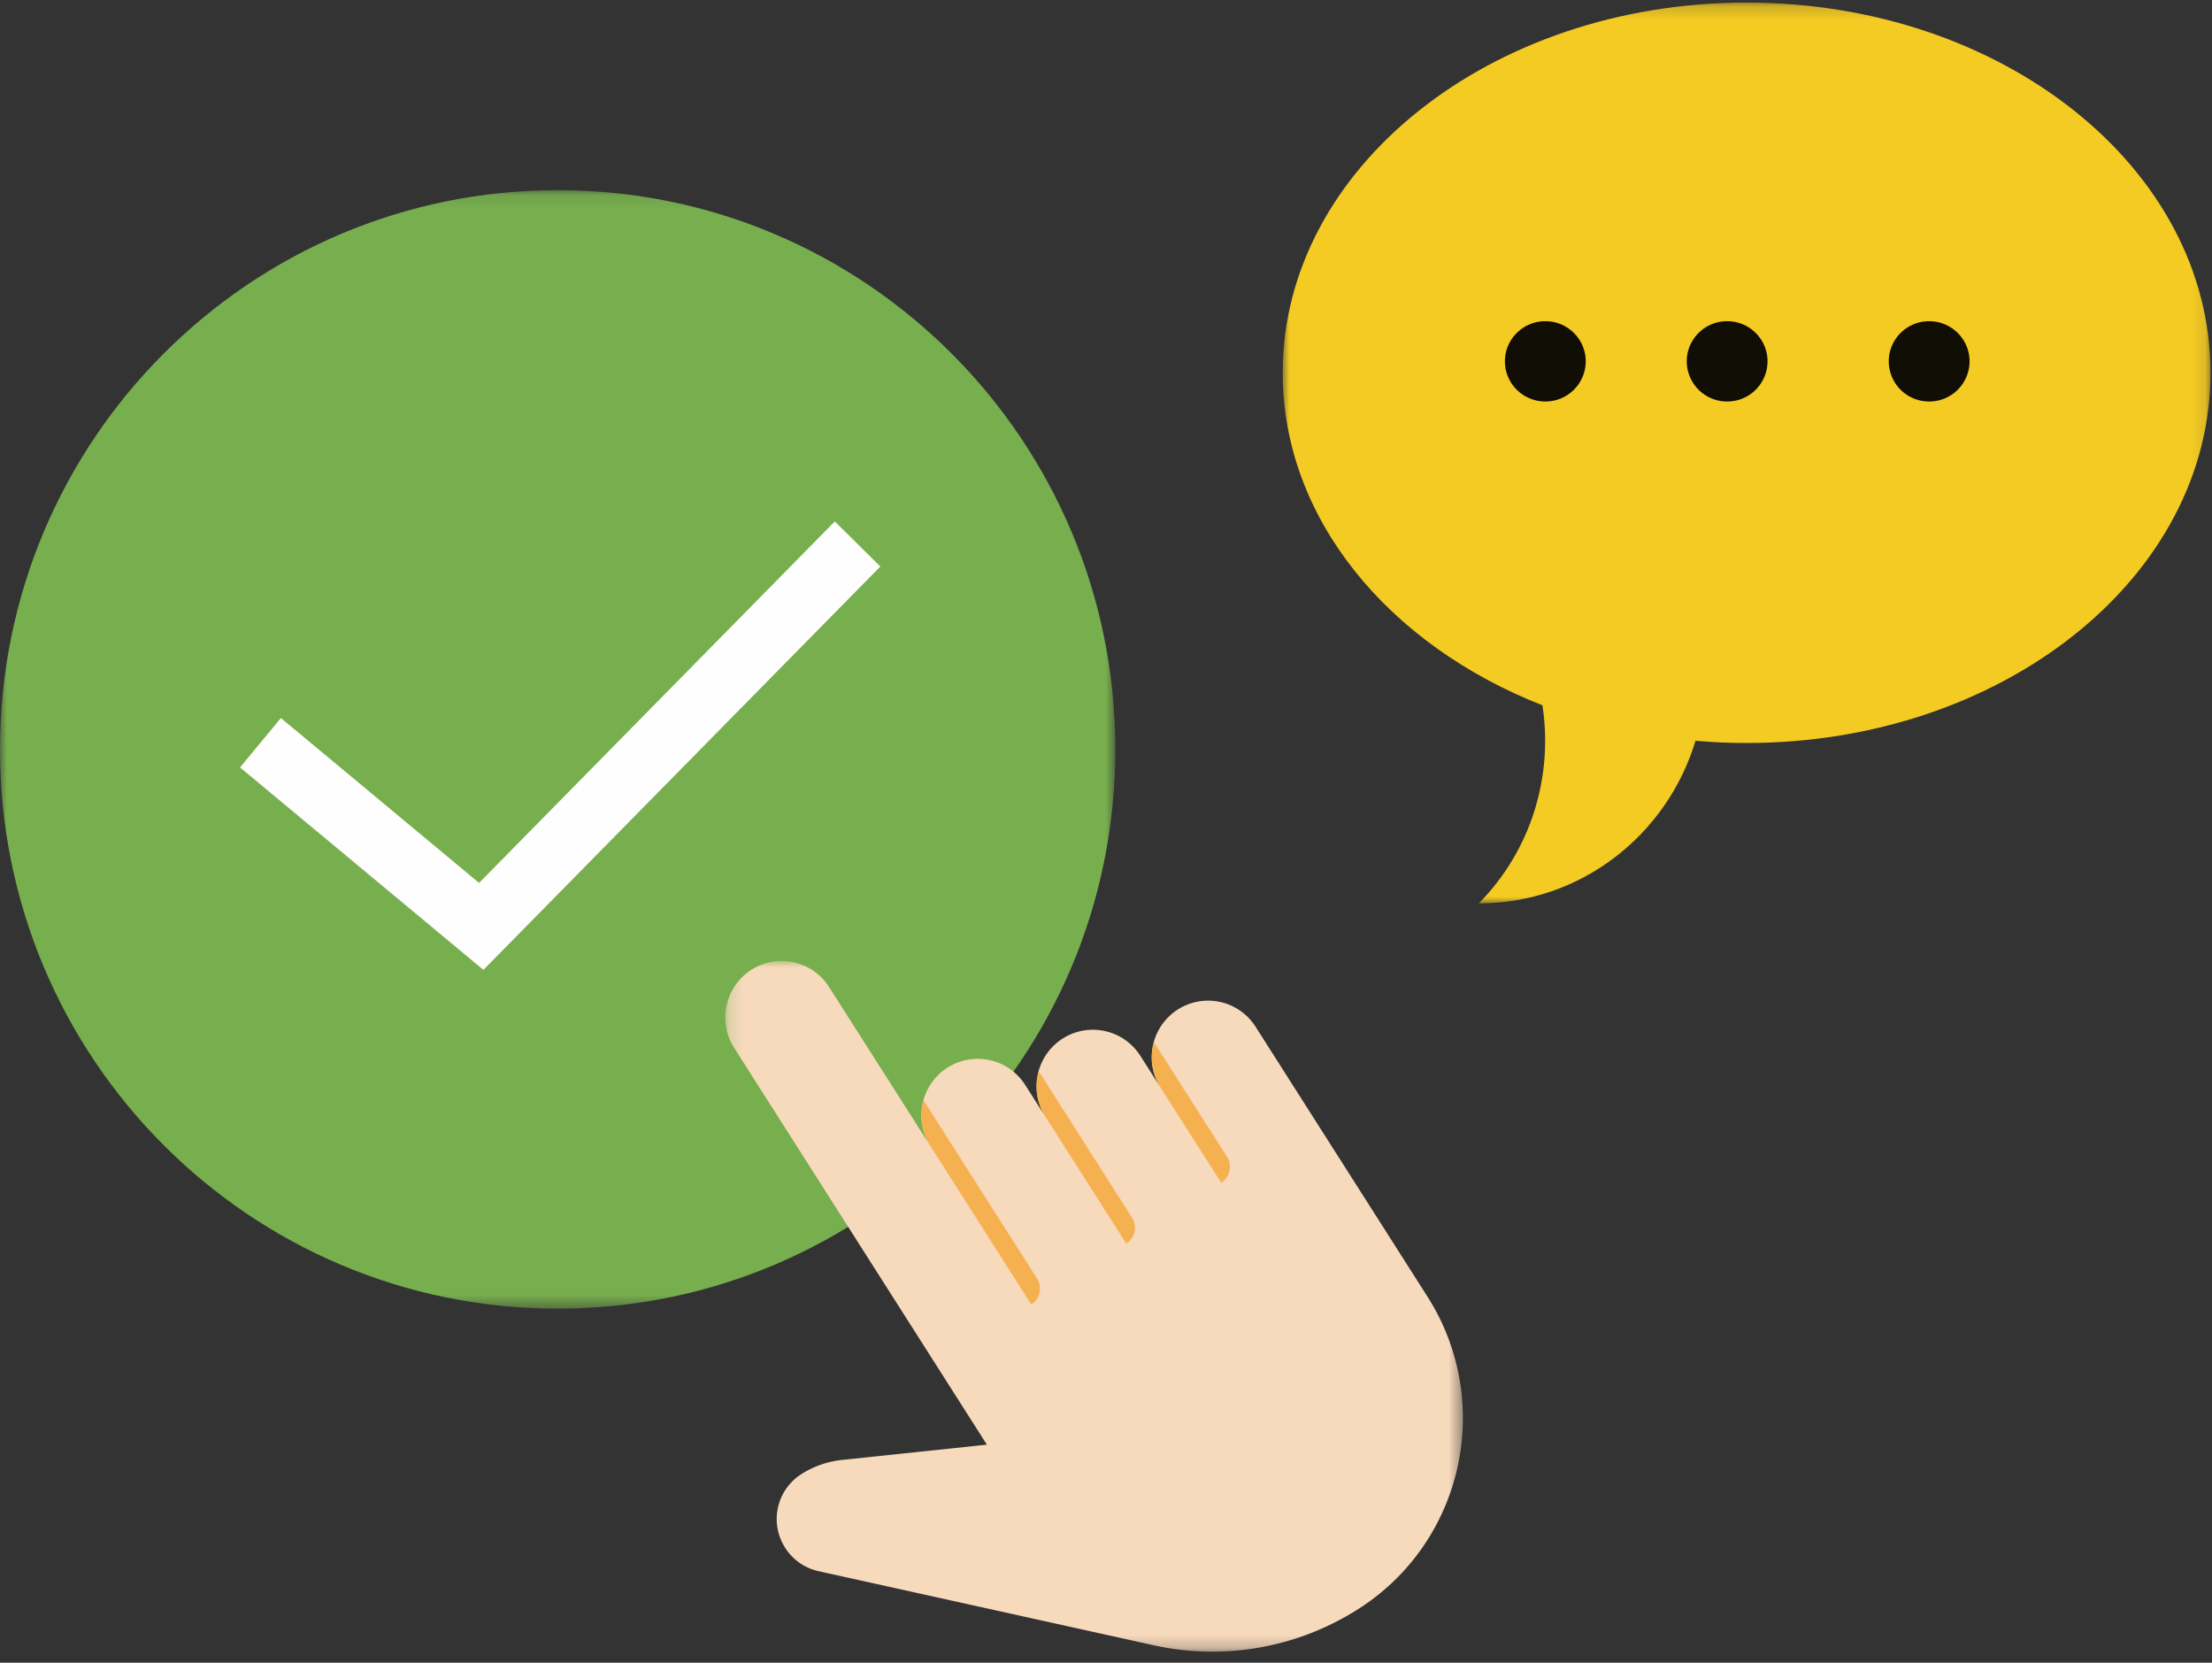 <svg xmlns="http://www.w3.org/2000/svg" xmlns:xlink="http://www.w3.org/1999/xlink" width="169" height="127" viewBox="0 0 169 127">
    <rect x="0" y="0" width="169" height="127" fill="#333333" stroke="none"/>
    <defs>
        <path id="a" d="M0 .102h85.214v85.429H0z"/>
        <path id="c" d="M.206.004h56.356v52.759H.206z"/>
        <path id="e" d="M0 .195h70.885V69H0z"/>
    </defs>
    <g fill="none" fill-rule="evenodd">
        <g transform="translate(0 14.422)">
            <mask id="b" fill="#fff">
                <use xlink:href="#a"/>
            </mask>
            <path fill="#77AE4E" d="M85.214 42.816c0 23.592-19.075 42.715-42.607 42.715S0 66.408 0 42.816C0 19.226 19.075.102 42.607.102s42.607 19.123 42.607 42.714" mask="url(#b)"/>
        </g>
        <path fill="#FEFEFE" d="M36.933 74.079L18.339 58.616l3.122-3.774 15.14 12.595 27.178-27.61 3.481 3.444z"/>
        <g transform="translate(55.205 73.392)">
            <mask id="d" fill="#fff">
                <use xlink:href="#c"/>
            </mask>
            <path fill="#F7D9BC" d="M34.776 3.717a4.322 4.322 0 0 0-1.31 5.96L31.92 7.252a4.3 4.3 0 0 0-5.945-1.313 4.322 4.322 0 0 0-1.31 5.959L23.12 9.474a4.3 4.3 0 0 0-5.945-1.315 4.325 4.325 0 0 0-1.311 5.961L8.139 1.997A4.299 4.299 0 0 0 2.195.683a4.322 4.322 0 0 0-1.31 5.96l19.31 30.31-11.079 1.166a7.173 7.173 0 0 0-3.111 1.093 4.062 4.062 0 0 0-1.232 5.602l.009.014a4.038 4.038 0 0 0 2.545 1.785l25.626 5.664a20.737 20.737 0 0 0 15.659-2.797c8.012-5.132 10.36-15.805 5.24-23.84L40.722 5.03a4.298 4.298 0 0 0-5.946-1.313" mask="url(#d)"/>
        </g>
        <path fill="#F5B150" d="M70.564 84.046l8.667 13.602c.426.67.231 1.56-.438 1.987L71.07 87.512a4.228 4.228 0 0 1-.505-3.466M79.365 81.825l7.122 11.178a1.44 1.44 0 0 1-.438 1.986l-6.18-9.699a4.228 4.228 0 0 1-.504-3.465M88.165 79.603l5.579 8.754a1.44 1.44 0 0 1-.439 1.986l-4.634-7.275a4.222 4.222 0 0 1-.506-3.465"/>
        <g>
            <g transform="translate(98)">
                <mask id="f" fill="#fff">
                    <use xlink:href="#e"/>
                </mask>
                <path fill="#F4CB23" d="M35.442.195C15.868.195 0 12.855 0 28.472 0 39.623 8.091 49.265 19.845 53.87c.82 5.35-.8 11.01-4.864 15.131 7.8 0 14.39-5.232 16.559-12.421 1.281.112 2.583.17 3.902.17 19.574 0 35.443-12.66 35.443-28.276 0-15.617-15.87-28.278-35.443-28.278" mask="url(#f)"/>
            </g>
            <path fill="#110E06" d="M118.066 24.533c1.704 0 3.086 1.374 3.086 3.067a3.077 3.077 0 0 1-3.086 3.067c-1.705 0-3.088-1.374-3.088-3.067s1.383-3.067 3.088-3.067M147.39 24.533c1.706 0 3.088 1.374 3.088 3.067a3.077 3.077 0 0 1-3.087 3.067 3.077 3.077 0 0 1-3.087-3.067c0-1.693 1.383-3.067 3.087-3.067M131.957 24.533c1.704 0 3.086 1.374 3.086 3.067a3.077 3.077 0 0 1-3.086 3.067 3.077 3.077 0 0 1-3.087-3.067c0-1.693 1.382-3.067 3.087-3.067"/>
        </g>
    </g>
</svg>
